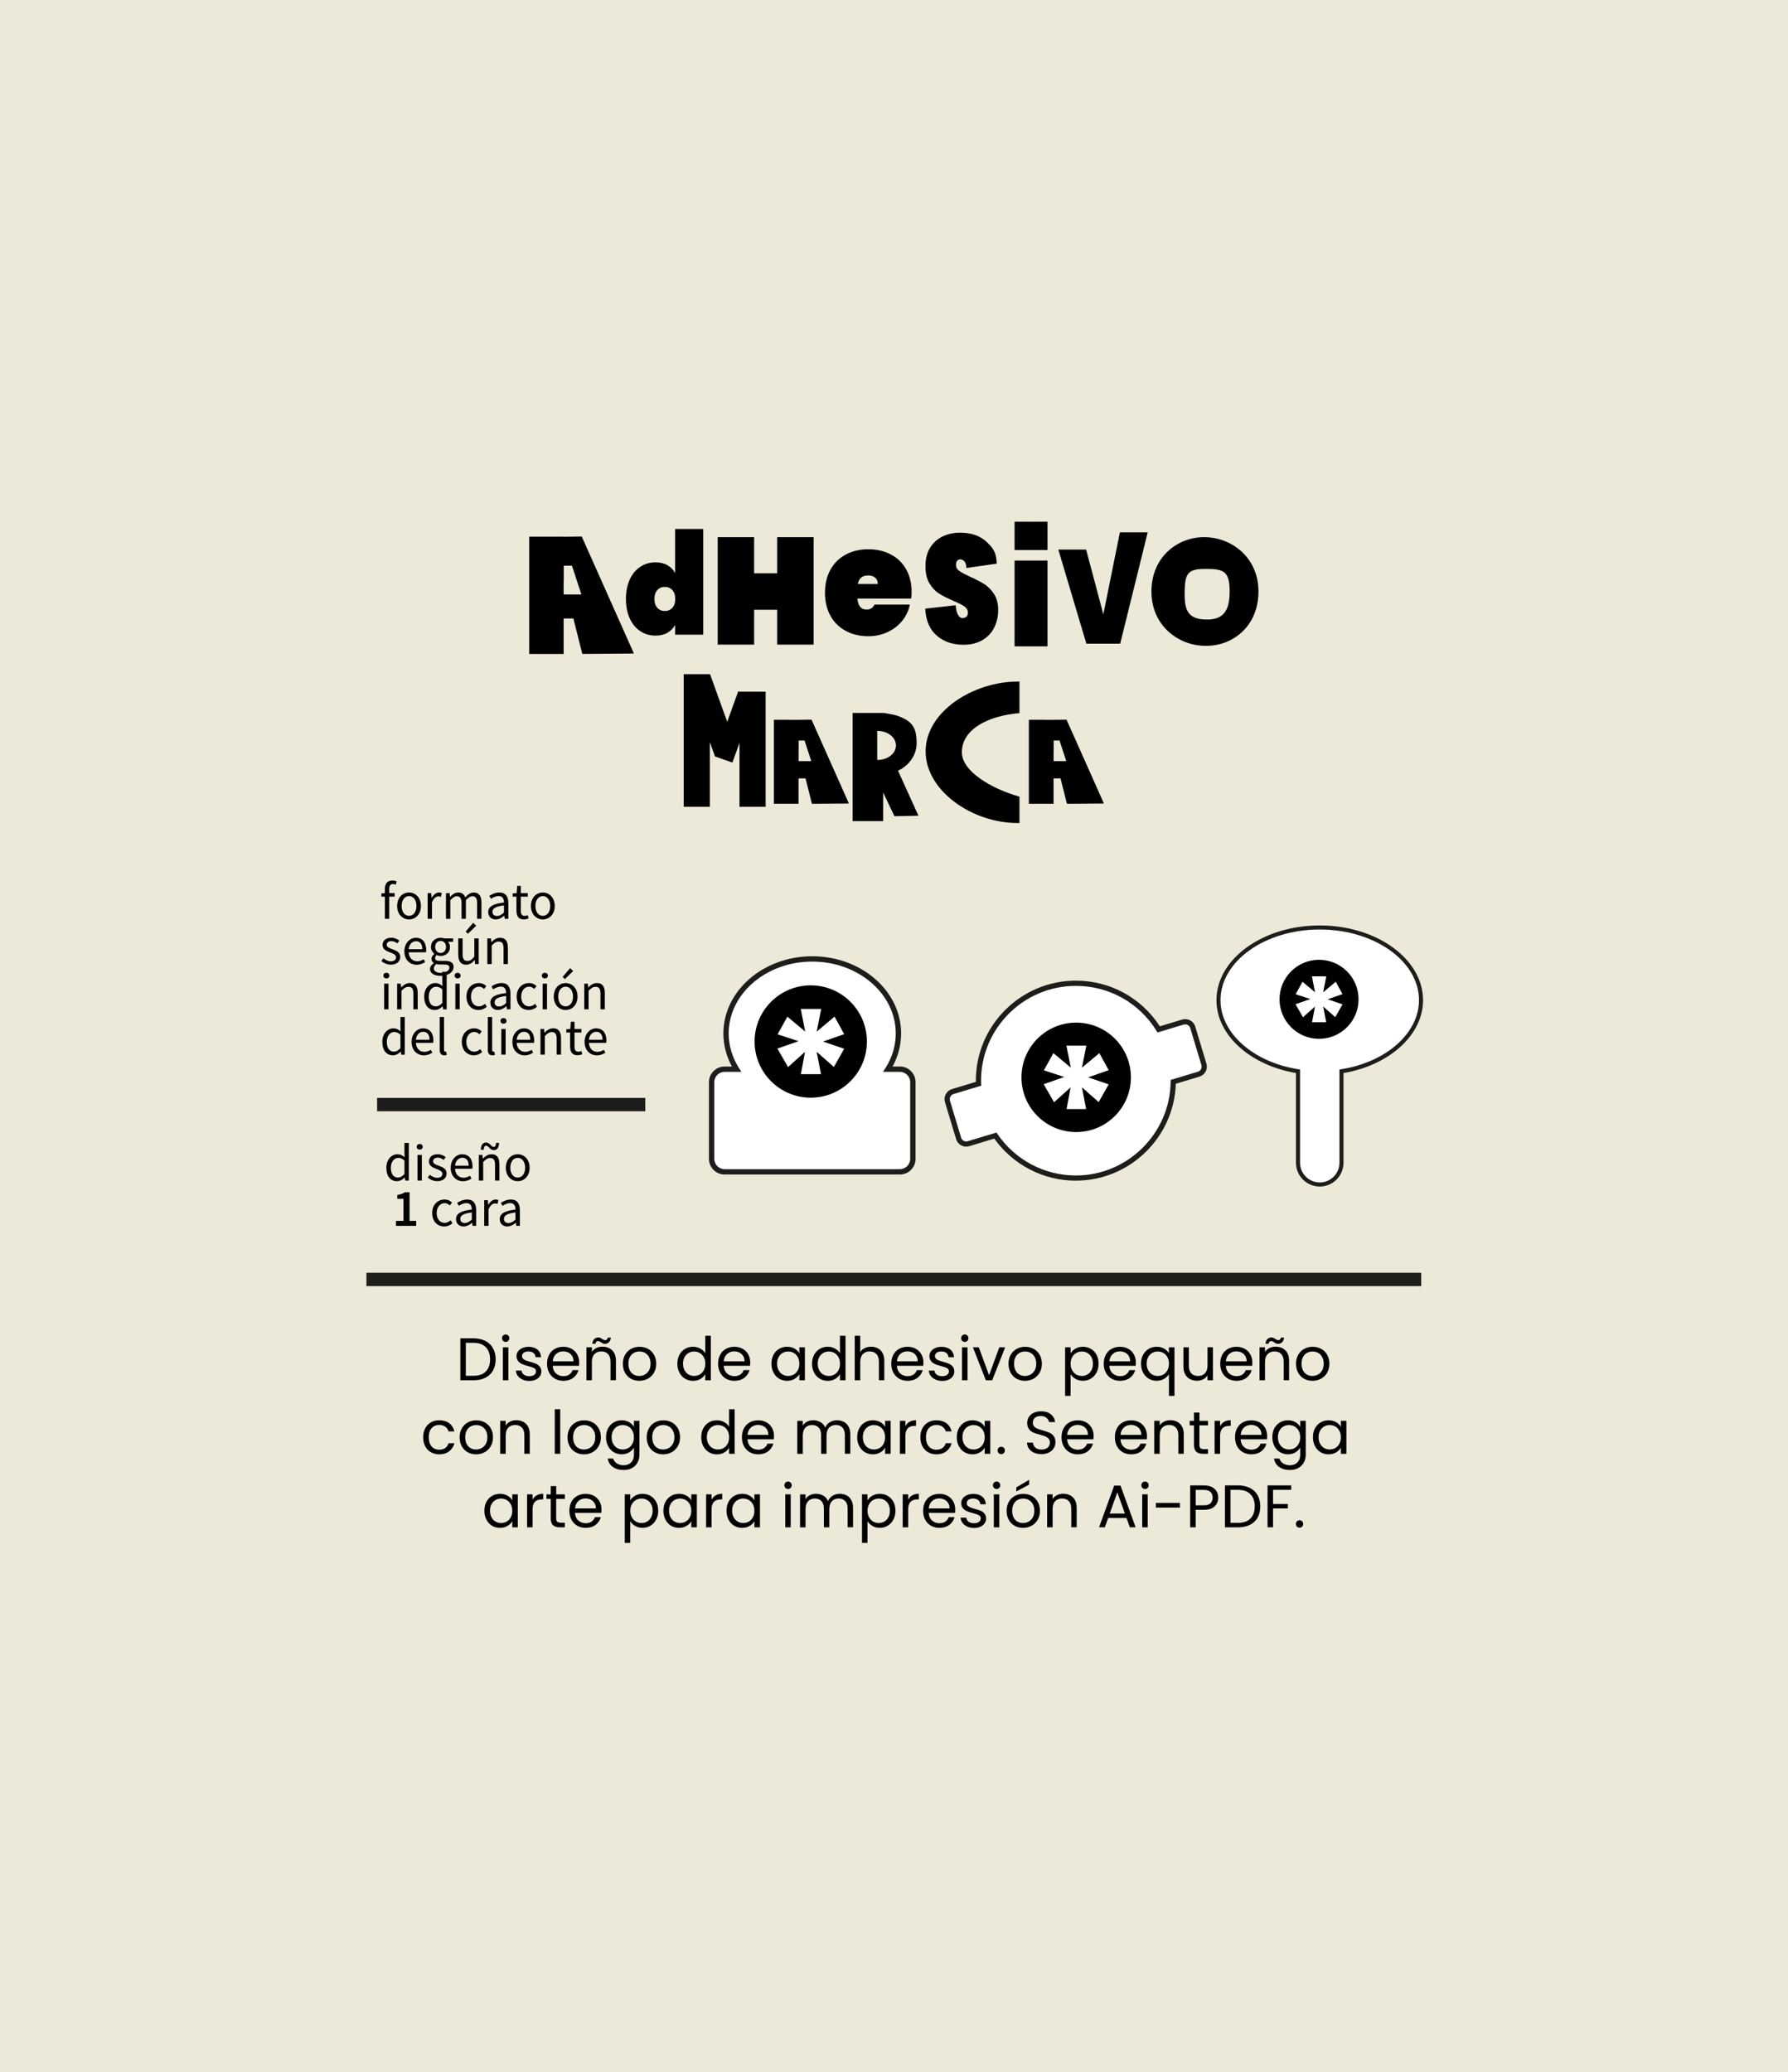 <?xml version="1.0" encoding="UTF-8"?> <svg xmlns="http://www.w3.org/2000/svg" id="Capa_1" data-name="Capa 1" version="1.1" viewBox="0 0 535 620"><defs><style> .cls-1 { fill: #1d1d1b; } .cls-1, .cls-2, .cls-3, .cls-4 { stroke-width: 0px; } .cls-2 { fill: #000; } .cls-5 { fill: none; stroke: #1d1d1b; stroke-miterlimit: 10; stroke-width: 4px; } .cls-3 { fill: #ede9d9; } .cls-4 { fill: #fff; } </style></defs><rect class="cls-3" x="-.11" width="535.11" height="620.07"></rect><g><path class="cls-2" d="M268.69,230.58c2.88-1.2,5.58-4.4,5.58-8.13,0-4.75-1.2-6.68-5.91-8.34-.55-.2-3.17-.7-3.96-.79-.05,0-.07,0-.12,0h-.03s-9.13,0-9.13,0v32.37h9.13v-8.58l3.38,7.11,7.19-.15-6.12-13.48ZM262.59,227.37s-.07,0-.11,0v-8.67s.07,0,.11,0c3.04,0,5.5,1.94,5.5,4.34s-2.46,4.34-5.5,4.34Z"></path><path class="cls-2" d="M242.83,215.33l-3.89.05h0s-7.39-.01-7.39-.01v25.13h7.39v-7.6h2.09l1.91,7.6,11.07-.08-11.18-25.08ZM238.97,227.74v-.05h-.02v-3.13l.02.08v-3.07h1.76l2.02,6.17h-3.78Z"></path><path class="cls-2" d="M319.13,215.33l-3.89.05h0s-7.39-.01-7.39-.01v25.13h7.39v-7.6h2.09l1.91,7.6,11.07-.08-11.18-25.08ZM315.27,227.74v-.05h-.02v-3.13l.02.08v-3.07h1.76l2.02,6.17h-3.78Z"></path><polygon class="cls-2" points="221.27 206.95 221.27 206.97 220.89 206.84 217.6 215.97 212.48 201.77 212.39 201.8 212.39 201.72 204.57 201.72 204.57 241.41 212.39 241.41 212.39 222.06 213.88 226.17 213.93 226.15 213.87 226.31 219.14 228.17 221.27 222.28 221.27 241.41 229.09 241.41 229.09 206.95 221.27 206.95"></polygon><path class="cls-2" d="M305.04,238.37c-8.68-2.48-17.23-7.66-17.23-13.29,0-7.02,8.09-10.95,17.23-11.71v-9.44c-.16,0-.32,0-.48,0-13.36,0-27.6,8.98-27.6,20.87s14.05,21.45,27.41,21.45c.22,0,.45,0,.67,0v-7.86Z"></path></g><g><path class="cls-2" d="M145.21,401.2c1,.51,1.77,1.24,2.3,2.19.53.95.8,2.06.8,3.35s-.27,2.4-.8,3.34c-.53.94-1.3,1.66-2.3,2.16-1,.5-2.19.75-3.56.75h-3.91v-12.55h3.91c1.37,0,2.55.26,3.56.77ZM145.36,410.35c.85-.86,1.28-2.06,1.28-3.61s-.43-2.78-1.29-3.65c-.86-.88-2.09-1.31-3.7-1.31h-2.27v9.87h2.27c1.62,0,2.86-.43,3.71-1.29Z"></path><path class="cls-2" d="M150.53,401.19c-.22-.21-.32-.48-.32-.79s.11-.58.32-.79c.22-.21.48-.32.79-.32s.55.11.76.32c.21.22.32.48.32.79s-.11.58-.32.79c-.21.22-.46.32-.76.32s-.58-.11-.79-.32ZM152.11,403.12v9.87h-1.64v-9.87h1.64Z"></path><path class="cls-2" d="M156.36,412.76c-.6-.26-1.07-.62-1.42-1.08-.35-.46-.54-.99-.58-1.59h1.69c.05.49.28.89.69,1.21.41.31.96.47,1.63.47.62,0,1.12-.14,1.48-.41.36-.28.54-.62.54-1.04s-.19-.75-.58-.96c-.38-.21-.98-.42-1.78-.62-.73-.19-1.33-.39-1.79-.59s-.86-.49-1.19-.88c-.33-.39-.5-.9-.5-1.54,0-.5.15-.96.45-1.38s.73-.75,1.28-1c.55-.24,1.18-.37,1.89-.37,1.09,0,1.97.28,2.65.83.67.55,1.03,1.31,1.08,2.27h-1.64c-.04-.52-.24-.93-.62-1.24s-.88-.47-1.52-.47c-.59,0-1.06.13-1.4.38s-.52.58-.52.99c0,.32.1.59.31.8.21.21.47.38.79.5.32.12.76.27,1.32.42.71.19,1.28.38,1.73.57.44.19.83.46,1.14.84.32.37.48.86.5,1.46,0,.54-.15,1.03-.45,1.46s-.72.77-1.27,1.02-1.17.37-1.88.37c-.76,0-1.43-.13-2.03-.39Z"></path><path class="cls-2" d="M173.24,408.66h-7.88c.06.97.39,1.73,1,2.28.61.54,1.34.82,2.21.82.71,0,1.3-.16,1.77-.49.47-.33.81-.77,1-1.32h1.76c-.26.95-.79,1.72-1.58,2.31-.79.59-1.78.89-2.95.89-.94,0-1.77-.21-2.51-.63s-1.32-1.02-1.74-1.79-.63-1.67-.63-2.69.2-1.91.61-2.68.98-1.36,1.72-1.77c.74-.41,1.59-.62,2.55-.62s1.76.21,2.48.61,1.28.97,1.67,1.68c.39.71.58,1.52.58,2.42,0,.31-.02.64-.05.99ZM171.19,405.72c-.28-.45-.65-.79-1.12-1.03-.47-.23-1-.35-1.57-.35-.83,0-1.53.26-2.12.79-.58.53-.92,1.26-1,2.2h6.23c0-.62-.14-1.16-.41-1.61Z"></path><path class="cls-2" d="M183.18,404.03c.74.73,1.12,1.77,1.12,3.14v5.81h-1.62v-5.58c0-.98-.25-1.74-.74-2.26s-1.16-.78-2.02-.78-1.55.27-2.06.81-.76,1.33-.76,2.36v5.46h-1.64v-9.87h1.64v1.4c.32-.5.76-.89,1.32-1.17.56-.28,1.17-.41,1.84-.41,1.2,0,2.17.36,2.92,1.09ZM177.82,400.66c.32-.32.72-.49,1.2-.49.23,0,.42.04.58.12s.36.19.58.33c.17.12.32.21.45.28.13.07.28.1.43.1.2,0,.38-.07.52-.2.14-.13.23-.32.27-.58h.94c-.07.6-.27,1.06-.59,1.38-.32.32-.73.49-1.21.49-.23,0-.43-.04-.6-.12s-.37-.2-.58-.35c-.19-.12-.34-.21-.46-.27-.11-.06-.25-.09-.41-.09-.2,0-.38.07-.51.2-.14.13-.22.33-.26.59h-.95c.08-.61.29-1.08.6-1.4Z"></path><path class="cls-2" d="M188.77,412.52c-.75-.42-1.34-1.02-1.76-1.79-.43-.77-.64-1.67-.64-2.69s.22-1.9.66-2.67c.44-.78,1.04-1.37,1.79-1.78s1.6-.62,2.54-.62,1.78.21,2.54.62,1.35,1.01,1.79,1.77c.44.77.66,1.66.66,2.68s-.23,1.92-.68,2.69c-.45.77-1.06,1.37-1.83,1.79-.77.42-1.62.63-2.56.63s-1.76-.21-2.51-.63ZM192.93,411.29c.52-.28.93-.69,1.25-1.24.32-.55.48-1.22.48-2.02s-.16-1.46-.47-2.02c-.31-.55-.72-.96-1.22-1.23s-1.05-.4-1.64-.4-1.15.13-1.65.4-.9.68-1.2,1.23c-.3.55-.45,1.22-.45,2.02s.15,1.48.44,2.04c.29.55.69.96,1.18,1.23s1.03.4,1.62.4,1.14-.14,1.66-.41Z"></path><path class="cls-2" d="M203.3,405.36c.41-.76.97-1.35,1.68-1.77s1.52-.63,2.4-.63c.77,0,1.48.18,2.14.53.66.36,1.16.82,1.51,1.4v-5.22h1.66v13.32h-1.66v-1.85c-.32.59-.8,1.07-1.44,1.45-.64.38-1.38.57-2.23.57s-1.67-.22-2.39-.65-1.27-1.04-1.68-1.82c-.41-.78-.61-1.67-.61-2.66s.2-1.89.61-2.65ZM210.59,406.09c-.3-.55-.71-.97-1.21-1.27-.51-.29-1.07-.44-1.68-.44s-1.17.14-1.67.43c-.5.29-.91.71-1.21,1.26-.3.55-.45,1.2-.45,1.94s.15,1.41.45,1.97c.3.56.7.98,1.21,1.28.5.29,1.06.44,1.67.44s1.17-.15,1.68-.44c.51-.29.92-.72,1.21-1.28.3-.56.45-1.21.45-1.95s-.15-1.39-.45-1.94Z"></path><path class="cls-2" d="M224.42,408.66h-7.88c.06.97.39,1.73,1,2.28.61.54,1.34.82,2.21.82.71,0,1.3-.16,1.77-.49.47-.33.81-.77,1-1.32h1.76c-.26.95-.79,1.72-1.58,2.31-.79.59-1.78.89-2.95.89-.94,0-1.77-.21-2.51-.63s-1.32-1.02-1.74-1.79-.63-1.67-.63-2.69.2-1.91.61-2.68.98-1.36,1.72-1.77c.74-.41,1.59-.62,2.55-.62s1.76.21,2.48.61,1.28.97,1.67,1.68c.39.71.58,1.52.58,2.42,0,.31-.02.64-.05.99ZM222.36,405.72c-.28-.45-.65-.79-1.12-1.03-.47-.23-1-.35-1.57-.35-.83,0-1.53.26-2.12.79-.58.53-.92,1.26-1,2.2h6.23c0-.62-.14-1.16-.41-1.61Z"></path><path class="cls-2" d="M231.44,405.36c.41-.76.97-1.35,1.68-1.77s1.51-.63,2.39-.63,1.61.19,2.25.56c.64.37,1.11.84,1.42,1.4v-1.8h1.66v9.87h-1.66v-1.84c-.32.58-.81,1.05-1.45,1.43-.64.38-1.39.57-2.24.57s-1.67-.22-2.38-.65-1.27-1.04-1.67-1.82c-.41-.78-.61-1.67-.61-2.66s.2-1.89.61-2.65ZM238.73,406.09c-.3-.55-.71-.97-1.21-1.27-.51-.29-1.07-.44-1.68-.44s-1.17.14-1.67.43c-.5.29-.91.71-1.21,1.26-.3.55-.45,1.2-.45,1.94s.15,1.41.45,1.97c.3.56.7.98,1.21,1.28.5.29,1.06.44,1.67.44s1.17-.15,1.68-.44c.51-.29.92-.72,1.21-1.28.3-.56.45-1.21.45-1.95s-.15-1.39-.45-1.94Z"></path><path class="cls-2" d="M243.6,405.36c.41-.76.97-1.35,1.68-1.77s1.52-.63,2.4-.63c.77,0,1.48.18,2.14.53.66.36,1.16.82,1.51,1.4v-5.22h1.66v13.32h-1.66v-1.85c-.32.59-.8,1.07-1.44,1.45-.64.38-1.38.57-2.23.57s-1.67-.22-2.39-.65-1.27-1.04-1.68-1.82c-.41-.78-.61-1.67-.61-2.66s.2-1.89.61-2.65ZM250.89,406.09c-.3-.55-.71-.97-1.21-1.27-.51-.29-1.07-.44-1.68-.44s-1.17.14-1.67.43c-.5.29-.91.71-1.21,1.26-.3.55-.45,1.2-.45,1.94s.15,1.41.45,1.97c.3.56.7.98,1.21,1.28.5.29,1.06.44,1.67.44s1.17-.15,1.68-.44c.51-.29.92-.72,1.21-1.28.3-.56.45-1.21.45-1.95s-.15-1.39-.45-1.94Z"></path><path class="cls-2" d="M262.68,403.42c.6.32,1.07.8,1.41,1.43.34.64.51,1.41.51,2.32v5.81h-1.62v-5.58c0-.98-.25-1.74-.74-2.26-.49-.52-1.16-.78-2.02-.78s-1.55.27-2.06.81c-.51.54-.77,1.33-.77,2.36v5.46h-1.64v-13.32h1.64v4.86c.32-.5.77-.89,1.34-1.17.57-.28,1.21-.41,1.92-.41s1.42.16,2.02.48Z"></path><path class="cls-2" d="M276.24,408.66h-7.88c.06.97.39,1.73,1,2.28.61.54,1.34.82,2.21.82.71,0,1.3-.16,1.77-.49.47-.33.81-.77,1-1.32h1.76c-.26.95-.79,1.72-1.58,2.31-.79.59-1.78.89-2.95.89-.94,0-1.77-.21-2.51-.63-.74-.42-1.32-1.02-1.74-1.79s-.63-1.67-.63-2.69.2-1.91.61-2.68c.41-.77.98-1.36,1.72-1.77.74-.41,1.59-.62,2.55-.62s1.76.21,2.48.61c.72.41,1.27.97,1.66,1.68.39.71.59,1.52.59,2.42,0,.31-.02.64-.05.99ZM274.19,405.72c-.28-.45-.65-.79-1.12-1.03-.47-.23-1-.35-1.58-.35-.83,0-1.53.26-2.12.79-.58.53-.92,1.26-1,2.2h6.23c0-.62-.14-1.16-.41-1.61Z"></path><path class="cls-2" d="M279.91,412.76c-.6-.26-1.07-.62-1.42-1.08-.35-.46-.54-.99-.58-1.59h1.69c.05.49.28.89.69,1.21.41.31.96.47,1.63.47.62,0,1.12-.14,1.48-.41.36-.28.54-.62.54-1.04s-.19-.75-.58-.96c-.38-.21-.98-.42-1.78-.62-.73-.19-1.33-.39-1.79-.59s-.86-.49-1.19-.88c-.33-.39-.5-.9-.5-1.54,0-.5.15-.96.45-1.38.3-.42.73-.75,1.28-1,.55-.24,1.18-.37,1.89-.37,1.09,0,1.97.28,2.65.83.67.55,1.03,1.31,1.08,2.27h-1.64c-.04-.52-.24-.93-.62-1.24s-.88-.47-1.52-.47c-.59,0-1.06.13-1.4.38-.35.25-.52.58-.52.99,0,.32.11.59.32.8.21.21.47.38.79.5.32.12.76.27,1.32.42.71.19,1.28.38,1.73.57.44.19.83.46,1.14.84.32.37.48.86.5,1.46,0,.54-.15,1.03-.45,1.46s-.72.77-1.27,1.02-1.17.37-1.88.37c-.76,0-1.43-.13-2.03-.39Z"></path><path class="cls-2" d="M287.9,401.19c-.22-.21-.32-.48-.32-.79s.11-.58.32-.79c.22-.21.48-.32.79-.32s.55.11.76.32c.21.22.32.48.32.79s-.11.58-.32.79c-.21.22-.46.32-.76.32s-.58-.11-.79-.32ZM289.49,403.12v9.87h-1.64v-9.87h1.64Z"></path><path class="cls-2" d="M295.95,411.47l3.06-8.35h1.75l-3.87,9.87h-1.91l-3.87-9.87h1.76l3.08,8.35Z"></path><path class="cls-2" d="M304.16,412.52c-.75-.42-1.34-1.02-1.76-1.79s-.64-1.67-.64-2.69.22-1.9.66-2.67c.44-.78,1.03-1.37,1.79-1.78.76-.41,1.6-.62,2.54-.62s1.78.21,2.54.62c.76.41,1.35,1.01,1.79,1.77.44.77.66,1.66.66,2.68s-.22,1.92-.67,2.69-1.06,1.37-1.83,1.79-1.62.63-2.56.63-1.76-.21-2.51-.63ZM308.33,411.29c.52-.28.93-.69,1.25-1.24.32-.55.48-1.22.48-2.02s-.16-1.46-.47-2.02c-.31-.55-.72-.96-1.22-1.23s-1.05-.4-1.64-.4-1.15.13-1.65.4c-.5.27-.9.68-1.2,1.23-.3.55-.45,1.22-.45,2.02s.15,1.48.44,2.04c.29.55.69.96,1.18,1.23s1.03.4,1.62.4,1.14-.14,1.66-.41Z"></path><path class="cls-2" d="M321.79,403.53c.64-.38,1.39-.57,2.24-.57s1.67.21,2.39.63c.71.42,1.27,1.01,1.68,1.77s.61,1.65.61,2.65-.2,1.88-.61,2.66c-.41.78-.97,1.39-1.68,1.82-.71.43-1.51.65-2.39.65s-1.58-.19-2.22-.57c-.64-.38-1.13-.85-1.47-1.41v6.5h-1.64v-14.54h1.64v1.82c.32-.56.81-1.04,1.45-1.41ZM326.58,406.07c-.3-.55-.71-.97-1.21-1.26-.51-.29-1.07-.43-1.68-.43s-1.16.15-1.67.44c-.51.29-.92.72-1.22,1.28-.31.56-.46,1.2-.46,1.93s.15,1.4.46,1.95c.31.56.71.98,1.22,1.28.51.29,1.07.44,1.67.44s1.17-.15,1.68-.44c.51-.29.91-.72,1.21-1.28.3-.56.45-1.21.45-1.97s-.15-1.39-.45-1.94Z"></path><path class="cls-2" d="M339.81,408.66h-7.88c.06.97.39,1.73,1,2.28.61.54,1.34.82,2.21.82.71,0,1.3-.16,1.77-.49.47-.33.81-.77,1-1.32h1.76c-.26.95-.79,1.72-1.58,2.31-.79.59-1.78.89-2.95.89-.94,0-1.77-.21-2.51-.63-.74-.42-1.32-1.02-1.74-1.79s-.63-1.67-.63-2.69.2-1.91.61-2.68c.41-.77.98-1.36,1.72-1.77.74-.41,1.59-.62,2.55-.62s1.76.21,2.48.61c.72.41,1.27.97,1.66,1.68.39.71.59,1.52.59,2.42,0,.31-.02.64-.05.99ZM337.76,405.72c-.28-.45-.65-.79-1.12-1.03-.47-.23-1-.35-1.58-.35-.83,0-1.53.26-2.12.79-.58.53-.92,1.26-1,2.2h6.23c0-.62-.14-1.16-.41-1.61Z"></path><path class="cls-2" d="M342.03,405.36c.41-.76.97-1.35,1.68-1.77s1.52-.63,2.4-.63,1.6.19,2.24.57c.64.38,1.11.84,1.41,1.39v-1.8h1.66v14.54h-1.66v-6.5c-.31.55-.79,1.02-1.44,1.4-.65.38-1.4.58-2.27.58s-1.65-.22-2.36-.65-1.27-1.04-1.67-1.82c-.41-.78-.61-1.67-.61-2.66s.2-1.89.61-2.65ZM349.32,406.09c-.3-.55-.71-.97-1.21-1.27-.51-.29-1.07-.44-1.68-.44s-1.17.14-1.67.43c-.5.29-.91.71-1.21,1.26-.3.55-.45,1.2-.45,1.94s.15,1.41.45,1.97c.3.56.7.98,1.21,1.28.5.29,1.06.44,1.67.44s1.17-.15,1.68-.44c.51-.29.92-.72,1.21-1.28.3-.56.45-1.21.45-1.95s-.15-1.39-.45-1.94Z"></path><path class="cls-2" d="M362.94,403.12v9.87h-1.64v-1.46c-.31.5-.75.9-1.31,1.18-.56.28-1.17.42-1.84.42-.77,0-1.46-.16-2.07-.48-.61-.32-1.09-.79-1.45-1.43-.35-.64-.53-1.41-.53-2.32v-5.78h1.62v5.56c0,.97.25,1.72.74,2.24.49.52,1.16.78,2.02.78s1.57-.27,2.07-.81c.5-.54.76-1.33.76-2.36v-5.42h1.64Z"></path><path class="cls-2" d="M374.66,408.66h-7.88c.06.97.39,1.73,1,2.28.61.54,1.34.82,2.21.82.71,0,1.3-.16,1.77-.49.47-.33.81-.77,1-1.32h1.76c-.26.95-.79,1.72-1.58,2.31-.79.59-1.78.89-2.95.89-.94,0-1.77-.21-2.51-.63-.74-.42-1.32-1.02-1.74-1.79s-.63-1.67-.63-2.69.2-1.91.61-2.68c.41-.77.98-1.36,1.72-1.77.74-.41,1.59-.62,2.55-.62s1.76.21,2.48.61c.72.41,1.27.97,1.66,1.68.39.71.59,1.52.59,2.42,0,.31-.02.64-.05.99ZM372.61,405.72c-.28-.45-.65-.79-1.12-1.03-.47-.23-1-.35-1.58-.35-.83,0-1.53.26-2.12.79-.58.53-.92,1.26-1,2.2h6.23c0-.62-.14-1.16-.41-1.61Z"></path><path class="cls-2" d="M384.6,404.03c.74.73,1.12,1.77,1.12,3.14v5.81h-1.62v-5.58c0-.98-.25-1.74-.74-2.26-.49-.52-1.16-.78-2.02-.78s-1.55.27-2.06.81c-.51.54-.77,1.33-.77,2.36v5.46h-1.64v-9.87h1.64v1.4c.32-.5.77-.89,1.32-1.17.56-.28,1.17-.41,1.84-.41,1.2,0,2.17.36,2.92,1.09ZM379.24,400.66c.32-.32.72-.49,1.2-.49.23,0,.42.04.58.12.16.08.36.19.58.33.17.12.32.21.45.28.13.07.28.1.43.1.2,0,.38-.07.52-.2.14-.13.23-.32.27-.58h.94c-.07.6-.27,1.06-.59,1.38s-.73.49-1.21.49c-.23,0-.43-.04-.6-.12-.17-.08-.37-.2-.58-.35-.19-.12-.35-.21-.46-.27-.11-.06-.25-.09-.41-.09-.2,0-.38.07-.51.2-.14.13-.23.33-.26.59h-.95c.08-.61.29-1.08.6-1.4Z"></path><path class="cls-2" d="M390.19,412.52c-.75-.42-1.34-1.02-1.76-1.79s-.64-1.67-.64-2.69.22-1.9.66-2.67c.44-.78,1.03-1.37,1.79-1.78.76-.41,1.6-.62,2.54-.62s1.78.21,2.54.62c.76.41,1.35,1.01,1.79,1.77.44.77.66,1.66.66,2.68s-.22,1.92-.67,2.69-1.06,1.37-1.83,1.79-1.62.63-2.56.63-1.76-.21-2.51-.63ZM394.35,411.29c.52-.28.93-.69,1.25-1.24.32-.55.48-1.22.48-2.02s-.16-1.46-.47-2.02c-.31-.55-.72-.96-1.22-1.23s-1.05-.4-1.64-.4-1.15.13-1.65.4c-.5.27-.9.68-1.2,1.23-.3.55-.45,1.22-.45,2.02s.15,1.48.44,2.04c.29.55.69.96,1.18,1.23s1.03.4,1.62.4,1.14-.14,1.66-.41Z"></path><path class="cls-2" d="M127.22,427.36c.41-.76.97-1.35,1.7-1.77.73-.42,1.56-.63,2.49-.63,1.21,0,2.21.29,3,.88.79.59,1.3,1.4,1.56,2.45h-1.76c-.17-.6-.5-1.07-.98-1.42-.49-.35-1.09-.52-1.81-.52-.94,0-1.69.32-2.27.96-.58.64-.86,1.55-.86,2.73s.29,2.11.86,2.75c.58.65,1.33.97,2.27.97.72,0,1.32-.17,1.8-.5.48-.34.81-.82.99-1.44h1.76c-.26,1.01-.79,1.81-1.58,2.42-.79.61-1.78.91-2.97.91-.94,0-1.77-.21-2.49-.63-.73-.42-1.29-1.01-1.7-1.78s-.61-1.67-.61-2.7.2-1.91.61-2.67Z"></path><path class="cls-2" d="M139.93,434.52c-.75-.42-1.34-1.02-1.76-1.79-.43-.77-.64-1.67-.64-2.69s.22-1.9.66-2.67c.44-.78,1.04-1.37,1.79-1.78s1.6-.62,2.54-.62,1.78.21,2.54.62,1.35,1.01,1.79,1.77c.44.77.66,1.66.66,2.68s-.23,1.92-.68,2.69c-.45.77-1.06,1.37-1.83,1.79-.77.42-1.62.63-2.56.63s-1.76-.21-2.51-.63ZM144.1,433.29c.52-.28.93-.69,1.25-1.24.32-.55.48-1.22.48-2.02s-.16-1.46-.47-2.02c-.31-.55-.72-.96-1.22-1.23s-1.05-.4-1.64-.4-1.15.13-1.65.4-.9.68-1.2,1.23c-.3.55-.45,1.22-.45,2.02s.15,1.48.44,2.04c.29.55.69.96,1.18,1.23s1.03.4,1.62.4,1.14-.14,1.66-.41Z"></path><path class="cls-2" d="M157.39,426.03c.74.73,1.12,1.77,1.12,3.14v5.81h-1.62v-5.58c0-.98-.25-1.74-.74-2.26s-1.16-.78-2.02-.78-1.55.27-2.06.81-.76,1.33-.76,2.36v5.46h-1.64v-9.87h1.64v1.4c.32-.5.76-.89,1.32-1.17.56-.28,1.17-.41,1.84-.41,1.2,0,2.17.36,2.92,1.09Z"></path><path class="cls-2" d="M167.63,421.66v13.32h-1.64v-13.32h1.64Z"></path><path class="cls-2" d="M172.21,434.52c-.75-.42-1.34-1.02-1.76-1.79s-.64-1.67-.64-2.69.22-1.9.66-2.67c.44-.78,1.03-1.37,1.79-1.78.76-.41,1.6-.62,2.54-.62s1.78.21,2.54.62c.76.41,1.35,1.01,1.79,1.77.44.77.66,1.66.66,2.68s-.22,1.92-.67,2.69-1.06,1.37-1.83,1.79-1.62.63-2.56.63-1.76-.21-2.51-.63ZM176.38,433.29c.52-.28.93-.69,1.25-1.24.32-.55.48-1.22.48-2.02s-.16-1.46-.47-2.02c-.31-.55-.72-.96-1.22-1.23s-1.05-.4-1.64-.4-1.15.13-1.65.4c-.5.27-.9.68-1.2,1.23-.3.55-.45,1.22-.45,2.02s.15,1.48.44,2.04c.29.55.69.96,1.18,1.23s1.03.4,1.62.4,1.14-.14,1.66-.41Z"></path><path class="cls-2" d="M188.25,425.52c.64.37,1.12.84,1.43,1.4v-1.8h1.66v10.08c0,.9-.19,1.7-.58,2.4-.38.7-.93,1.25-1.65,1.65s-1.54.59-2.49.59c-1.3,0-2.38-.31-3.24-.92-.86-.61-1.38-1.45-1.53-2.5h1.62c.18.6.55,1.08,1.12,1.45.56.37,1.24.55,2.03.55.9,0,1.63-.28,2.21-.85s.86-1.36.86-2.38v-2.07c-.32.57-.8,1.05-1.44,1.44-.64.38-1.38.58-2.23.58s-1.67-.22-2.39-.65-1.27-1.04-1.68-1.82c-.41-.78-.61-1.67-.61-2.66s.2-1.89.61-2.65.97-1.35,1.68-1.77,1.51-.63,2.39-.63,1.6.19,2.24.56ZM189.23,428.09c-.3-.55-.71-.97-1.21-1.27-.51-.29-1.07-.44-1.68-.44s-1.17.14-1.67.43c-.5.29-.91.71-1.21,1.26-.3.55-.45,1.2-.45,1.94s.15,1.41.45,1.97c.3.56.7.98,1.21,1.28.5.29,1.06.44,1.67.44s1.17-.15,1.68-.44c.51-.29.92-.72,1.21-1.28.3-.56.45-1.21.45-1.95s-.15-1.39-.45-1.94Z"></path><path class="cls-2" d="M195.9,434.52c-.75-.42-1.34-1.02-1.76-1.79-.43-.77-.64-1.67-.64-2.69s.22-1.9.66-2.67c.44-.78,1.04-1.37,1.79-1.78s1.6-.62,2.54-.62,1.78.21,2.54.62,1.35,1.01,1.79,1.77c.44.77.66,1.66.66,2.68s-.23,1.92-.68,2.69c-.45.77-1.06,1.37-1.83,1.79-.77.42-1.62.63-2.56.63s-1.76-.21-2.51-.63ZM200.06,433.29c.52-.28.93-.69,1.25-1.24.32-.55.48-1.22.48-2.02s-.16-1.46-.47-2.02c-.31-.55-.72-.96-1.22-1.23s-1.05-.4-1.64-.4-1.15.13-1.65.4-.9.68-1.2,1.23c-.3.55-.45,1.22-.45,2.02s.15,1.48.44,2.04c.29.55.69.96,1.18,1.23s1.03.4,1.62.4,1.14-.14,1.66-.41Z"></path><path class="cls-2" d="M210.43,427.36c.41-.76.97-1.35,1.68-1.77s1.51-.63,2.4-.63c.77,0,1.48.18,2.14.53.66.36,1.16.82,1.51,1.4v-5.22h1.66v13.32h-1.66v-1.85c-.32.59-.8,1.07-1.44,1.45-.64.38-1.38.57-2.23.57s-1.67-.22-2.38-.65-1.28-1.04-1.68-1.82c-.41-.78-.61-1.67-.61-2.66s.2-1.89.61-2.65ZM217.72,428.09c-.3-.55-.71-.97-1.21-1.27-.51-.29-1.07-.44-1.68-.44s-1.17.14-1.67.43c-.5.29-.91.71-1.21,1.26-.3.55-.45,1.2-.45,1.94s.15,1.41.45,1.97c.3.56.7.98,1.21,1.28.5.29,1.06.44,1.67.44s1.17-.15,1.68-.44c.51-.29.92-.72,1.21-1.28.3-.56.45-1.21.45-1.95s-.15-1.39-.45-1.94Z"></path><path class="cls-2" d="M231.54,430.66h-7.88c.06.97.39,1.73,1,2.28.61.54,1.34.82,2.21.82.71,0,1.3-.16,1.77-.49.47-.33.81-.77,1-1.32h1.76c-.26.95-.79,1.72-1.58,2.31-.79.59-1.78.89-2.95.89-.94,0-1.77-.21-2.51-.63-.74-.42-1.32-1.02-1.74-1.79s-.63-1.67-.63-2.69.2-1.91.61-2.68c.41-.77.98-1.36,1.72-1.77.74-.41,1.59-.62,2.55-.62s1.76.21,2.48.61c.72.41,1.27.97,1.66,1.68.39.71.59,1.52.59,2.42,0,.31-.02.64-.05.99ZM229.49,427.72c-.28-.45-.65-.79-1.12-1.03-.47-.23-1-.35-1.58-.35-.83,0-1.53.26-2.12.79-.58.53-.92,1.26-1,2.2h6.23c0-.62-.14-1.16-.41-1.61Z"></path><path class="cls-2" d="M252.48,425.42c.6.32,1.07.8,1.42,1.43.35.64.52,1.41.52,2.32v5.81h-1.62v-5.58c0-.98-.24-1.74-.73-2.26-.49-.52-1.14-.78-1.97-.78s-1.53.27-2.03.82c-.5.54-.76,1.33-.76,2.37v5.44h-1.62v-5.58c0-.98-.24-1.74-.73-2.26s-1.14-.78-1.97-.78-1.53.27-2.03.82c-.5.54-.76,1.33-.76,2.37v5.44h-1.64v-9.87h1.64v1.42c.32-.52.76-.91,1.3-1.19.55-.28,1.15-.41,1.81-.41.83,0,1.56.19,2.2.56s1.11.92,1.42,1.64c.28-.7.73-1.24,1.37-1.62.64-.38,1.34-.58,2.12-.58s1.45.16,2.05.48Z"></path><path class="cls-2" d="M257.11,427.36c.41-.76.97-1.35,1.68-1.77s1.51-.63,2.38-.63,1.61.19,2.25.56c.64.37,1.11.84,1.42,1.4v-1.8h1.66v9.87h-1.66v-1.84c-.32.58-.81,1.05-1.45,1.43-.64.38-1.39.57-2.24.57s-1.67-.22-2.38-.65-1.27-1.04-1.67-1.82c-.41-.78-.61-1.67-.61-2.66s.2-1.89.61-2.65ZM264.39,428.09c-.3-.55-.71-.97-1.21-1.27-.51-.29-1.07-.44-1.68-.44s-1.17.14-1.67.43c-.5.29-.91.71-1.21,1.26-.3.55-.45,1.2-.45,1.94s.15,1.41.45,1.97c.3.56.7.98,1.21,1.28.5.29,1.06.44,1.67.44s1.17-.15,1.68-.44c.51-.29.92-.72,1.21-1.28.3-.56.45-1.21.45-1.95s-.15-1.39-.45-1.94Z"></path><path class="cls-2" d="M272.14,425.41c.53-.31,1.19-.47,1.95-.47v1.69h-.43c-1.84,0-2.75,1-2.75,2.99v5.37h-1.64v-9.87h1.64v1.6c.29-.56.7-1,1.23-1.31Z"></path><path class="cls-2" d="M275.99,427.36c.41-.76.97-1.35,1.7-1.77.73-.42,1.56-.63,2.49-.63,1.21,0,2.21.29,3,.88s1.3,1.4,1.56,2.45h-1.76c-.17-.6-.5-1.07-.98-1.42-.49-.35-1.09-.52-1.81-.52-.94,0-1.69.32-2.27.96-.58.64-.86,1.55-.86,2.73s.29,2.11.86,2.75c.58.65,1.33.97,2.27.97.72,0,1.32-.17,1.8-.5.48-.34.81-.82.99-1.44h1.76c-.26,1.01-.79,1.81-1.58,2.42-.79.61-1.78.91-2.97.91-.94,0-1.77-.21-2.49-.63-.73-.42-1.29-1.01-1.7-1.78-.41-.77-.61-1.67-.61-2.7s.2-1.91.61-2.67Z"></path><path class="cls-2" d="M286.91,427.36c.41-.76.97-1.35,1.68-1.77s1.51-.63,2.38-.63,1.61.19,2.25.56c.64.37,1.11.84,1.42,1.4v-1.8h1.66v9.87h-1.66v-1.84c-.32.58-.81,1.05-1.45,1.43-.64.38-1.39.57-2.24.57s-1.67-.22-2.38-.65-1.27-1.04-1.67-1.82c-.41-.78-.61-1.67-.61-2.66s.2-1.89.61-2.65ZM294.2,428.09c-.3-.55-.71-.97-1.21-1.27-.51-.29-1.07-.44-1.68-.44s-1.17.14-1.67.43c-.5.29-.91.71-1.21,1.26-.3.55-.45,1.2-.45,1.94s.15,1.41.45,1.97c.3.56.7.98,1.21,1.28.5.29,1.06.44,1.67.44s1.17-.15,1.68-.44c.51-.29.92-.72,1.21-1.28.3-.56.45-1.21.45-1.95s-.15-1.39-.45-1.94Z"></path><path class="cls-2" d="M298.81,434.77c-.22-.21-.32-.48-.32-.79s.11-.58.32-.79c.22-.21.48-.32.79-.32s.55.11.76.32c.21.22.32.48.32.79s-.11.58-.32.79c-.21.22-.46.32-.76.32s-.58-.11-.79-.32Z"></path><path class="cls-2" d="M309.42,434.67c-.65-.29-1.17-.7-1.54-1.22-.37-.52-.56-1.12-.58-1.81h1.75c.06.59.3,1.08.73,1.48s1.05.6,1.86.6,1.39-.2,1.84-.59c.45-.39.67-.89.67-1.5,0-.48-.13-.87-.4-1.17-.26-.3-.59-.53-.99-.69-.4-.15-.93-.32-1.6-.5-.83-.21-1.49-.43-1.99-.65-.5-.22-.92-.56-1.28-1.02-.35-.46-.53-1.08-.53-1.86,0-.68.17-1.29.52-1.82.35-.53.84-.94,1.47-1.22.63-.29,1.35-.43,2.17-.43,1.18,0,2.14.29,2.89.88s1.17,1.37,1.27,2.34h-1.8c-.06-.48-.31-.9-.76-1.27-.44-.37-1.03-.55-1.76-.55-.68,0-1.24.18-1.67.53-.43.35-.65.85-.65,1.48,0,.46.13.83.39,1.12.26.29.58.51.95.66s.91.32,1.59.51c.83.23,1.49.45,2,.67.5.22.94.56,1.3,1.03.36.46.54,1.09.54,1.88,0,.61-.16,1.19-.49,1.73-.32.54-.8.98-1.44,1.31s-1.39.5-2.25.5-1.57-.15-2.22-.44Z"></path><path class="cls-2" d="M327.18,430.66h-7.88c.06.97.39,1.73,1,2.28.61.54,1.34.82,2.21.82.71,0,1.3-.16,1.77-.49.47-.33.81-.77,1-1.32h1.76c-.26.95-.79,1.72-1.58,2.31-.79.59-1.78.89-2.95.89-.94,0-1.77-.21-2.51-.63-.74-.42-1.32-1.02-1.74-1.79s-.63-1.67-.63-2.69.2-1.91.61-2.68c.41-.77.98-1.36,1.72-1.77.74-.41,1.59-.62,2.55-.62s1.76.21,2.48.61c.72.41,1.27.97,1.66,1.68.39.71.59,1.52.59,2.42,0,.31-.02.64-.05.99ZM325.13,427.72c-.28-.45-.65-.79-1.12-1.03-.47-.23-1-.35-1.58-.35-.83,0-1.53.26-2.12.79-.58.53-.92,1.26-1,2.2h6.23c0-.62-.14-1.16-.41-1.61Z"></path><path class="cls-2" d="M343.14,430.66h-7.88c.06.97.39,1.73,1,2.28.61.54,1.34.82,2.21.82.71,0,1.3-.16,1.77-.49.47-.33.81-.77,1-1.32h1.76c-.26.95-.79,1.72-1.58,2.31-.79.59-1.78.89-2.95.89-.94,0-1.77-.21-2.51-.63-.74-.42-1.32-1.02-1.74-1.79s-.63-1.67-.63-2.69.2-1.91.61-2.68c.41-.77.98-1.36,1.72-1.77.74-.41,1.59-.62,2.55-.62s1.76.21,2.48.61c.72.41,1.27.97,1.66,1.68.39.71.59,1.52.59,2.42,0,.31-.02.64-.05.99ZM341.09,427.72c-.28-.45-.65-.79-1.12-1.03-.47-.23-1-.35-1.58-.35-.83,0-1.53.26-2.12.79-.58.53-.92,1.26-1,2.2h6.23c0-.62-.14-1.16-.41-1.61Z"></path><path class="cls-2" d="M353.08,426.03c.74.73,1.12,1.77,1.12,3.14v5.81h-1.62v-5.58c0-.98-.25-1.74-.74-2.26s-1.16-.78-2.02-.78-1.55.27-2.06.81-.76,1.33-.76,2.36v5.46h-1.64v-9.87h1.64v1.4c.32-.5.76-.89,1.32-1.17.56-.28,1.17-.41,1.84-.41,1.2,0,2.17.36,2.92,1.09Z"></path><path class="cls-2" d="M358.88,426.47v5.81c0,.48.1.82.31,1.02s.56.3,1.06.3h1.21v1.39h-1.48c-.91,0-1.6-.21-2.05-.63s-.68-1.11-.68-2.07v-5.81h-1.28v-1.35h1.28v-2.48h1.64v2.48h2.57v1.35h-2.57Z"></path><path class="cls-2" d="M366.3,425.41c.53-.31,1.18-.47,1.95-.47v1.69h-.43c-1.84,0-2.75,1-2.75,2.99v5.37h-1.64v-9.87h1.64v1.6c.29-.56.7-1,1.23-1.31Z"></path><path class="cls-2" d="M379.09,430.66h-7.88c.06.97.39,1.73,1,2.28.61.54,1.34.82,2.21.82.71,0,1.3-.16,1.77-.49.47-.33.81-.77,1-1.32h1.76c-.26.95-.79,1.72-1.58,2.31-.79.59-1.78.89-2.95.89-.94,0-1.77-.21-2.51-.63s-1.32-1.02-1.74-1.79-.63-1.67-.63-2.69.2-1.91.61-2.68.98-1.36,1.72-1.77c.74-.41,1.59-.62,2.55-.62s1.76.21,2.48.61,1.28.97,1.67,1.68c.39.71.58,1.52.58,2.42,0,.31-.02.64-.05.99ZM377.04,427.72c-.28-.45-.65-.79-1.12-1.03-.47-.23-1-.35-1.57-.35-.83,0-1.53.26-2.12.79-.58.53-.92,1.26-1,2.2h6.23c0-.62-.14-1.16-.41-1.61Z"></path><path class="cls-2" d="M387.61,425.52c.64.37,1.12.84,1.43,1.4v-1.8h1.66v10.08c0,.9-.19,1.7-.58,2.4-.38.7-.93,1.25-1.65,1.65s-1.54.59-2.49.59c-1.3,0-2.38-.31-3.24-.92-.86-.61-1.38-1.45-1.53-2.5h1.62c.18.6.55,1.08,1.12,1.45.56.37,1.24.55,2.03.55.9,0,1.63-.28,2.21-.85s.86-1.36.86-2.38v-2.07c-.32.57-.8,1.05-1.44,1.44-.64.38-1.38.58-2.23.58s-1.67-.22-2.39-.65-1.27-1.04-1.68-1.82c-.41-.78-.61-1.67-.61-2.66s.2-1.89.61-2.65.97-1.35,1.68-1.77,1.51-.63,2.39-.63,1.6.19,2.24.56ZM388.59,428.09c-.3-.55-.71-.97-1.21-1.27-.51-.29-1.07-.44-1.68-.44s-1.17.14-1.67.43c-.5.29-.91.71-1.21,1.26-.3.55-.45,1.2-.45,1.94s.15,1.41.45,1.97c.3.56.7.98,1.21,1.28.5.29,1.06.44,1.67.44s1.17-.15,1.68-.44c.51-.29.92-.72,1.21-1.28.3-.56.45-1.21.45-1.95s-.15-1.39-.45-1.94Z"></path><path class="cls-2" d="M393.47,427.36c.41-.76.97-1.35,1.68-1.77s1.51-.63,2.38-.63,1.61.19,2.25.56c.64.37,1.11.84,1.42,1.4v-1.8h1.66v9.87h-1.66v-1.84c-.32.58-.81,1.05-1.45,1.43-.64.38-1.39.57-2.24.57s-1.67-.22-2.38-.65-1.27-1.04-1.67-1.82c-.41-.78-.61-1.67-.61-2.66s.2-1.89.61-2.65ZM400.76,428.09c-.3-.55-.71-.97-1.21-1.27-.51-.29-1.07-.44-1.68-.44s-1.17.14-1.67.43c-.5.29-.91.71-1.21,1.26-.3.55-.45,1.2-.45,1.94s.15,1.41.45,1.97c.3.56.7.98,1.21,1.28.5.29,1.06.44,1.67.44s1.17-.15,1.68-.44c.51-.29.92-.72,1.21-1.28.3-.56.45-1.21.45-1.95s-.15-1.39-.45-1.94Z"></path><path class="cls-2" d="M145.54,449.36c.41-.76.97-1.35,1.68-1.77s1.51-.63,2.39-.63,1.61.19,2.25.56c.64.37,1.11.84,1.42,1.4v-1.8h1.66v9.87h-1.66v-1.84c-.32.58-.81,1.05-1.45,1.43-.64.38-1.39.57-2.24.57s-1.67-.22-2.38-.65-1.27-1.04-1.67-1.82c-.41-.78-.61-1.67-.61-2.66s.2-1.89.61-2.65ZM152.83,450.09c-.3-.55-.71-.97-1.21-1.27-.51-.29-1.07-.44-1.68-.44s-1.17.14-1.67.43c-.5.29-.91.71-1.21,1.26-.3.55-.45,1.2-.45,1.94s.15,1.41.45,1.97c.3.56.7.98,1.21,1.28.5.29,1.06.44,1.67.44s1.17-.15,1.68-.44c.51-.29.92-.72,1.21-1.28.3-.56.45-1.21.45-1.95s-.15-1.39-.45-1.94Z"></path><path class="cls-2" d="M160.58,447.41c.53-.31,1.18-.47,1.95-.47v1.69h-.43c-1.84,0-2.75,1-2.75,2.99v5.37h-1.64v-9.87h1.64v1.6c.29-.56.7-1,1.23-1.31Z"></path><path class="cls-2" d="M166.42,448.47v5.81c0,.48.1.82.31,1.02s.56.3,1.06.3h1.21v1.39h-1.48c-.91,0-1.6-.21-2.05-.63s-.68-1.11-.68-2.07v-5.81h-1.28v-1.35h1.28v-2.48h1.64v2.48h2.57v1.35h-2.57Z"></path><path class="cls-2" d="M179.92,452.66h-7.88c.06.97.39,1.73,1,2.28.61.54,1.34.82,2.21.82.71,0,1.3-.16,1.77-.49.47-.33.81-.77,1-1.32h1.76c-.26.95-.79,1.72-1.58,2.31-.79.59-1.78.89-2.95.89-.94,0-1.77-.21-2.51-.63s-1.32-1.02-1.74-1.79-.63-1.67-.63-2.69.2-1.91.61-2.68.98-1.36,1.72-1.77c.74-.41,1.59-.62,2.55-.62s1.76.21,2.48.61,1.28.97,1.67,1.68c.39.71.58,1.52.58,2.42,0,.31-.02.64-.05.99ZM177.87,449.72c-.28-.45-.65-.79-1.12-1.03-.47-.23-1-.35-1.57-.35-.83,0-1.53.26-2.12.79-.58.53-.92,1.26-1,2.2h6.23c0-.62-.14-1.16-.41-1.61Z"></path><path class="cls-2" d="M190.03,447.53c.64-.38,1.39-.57,2.24-.57s1.67.21,2.38.63,1.28,1.01,1.68,1.77c.41.76.61,1.65.61,2.65s-.2,1.88-.61,2.66c-.41.78-.97,1.39-1.68,1.82s-1.51.65-2.38.65-1.58-.19-2.22-.57c-.64-.38-1.13-.85-1.47-1.41v6.5h-1.64v-14.54h1.64v1.82c.32-.56.81-1.04,1.45-1.41ZM194.83,450.07c-.3-.55-.71-.97-1.21-1.26-.51-.29-1.07-.43-1.68-.43s-1.16.15-1.67.44c-.51.29-.92.72-1.22,1.28-.31.56-.46,1.2-.46,1.93s.15,1.4.46,1.95c.31.56.71.98,1.22,1.28.51.29,1.06.44,1.67.44s1.17-.15,1.68-.44c.51-.29.92-.72,1.21-1.28.3-.56.45-1.21.45-1.97s-.15-1.39-.45-1.94Z"></path><path class="cls-2" d="M199.11,449.36c.41-.76.97-1.35,1.68-1.77s1.51-.63,2.39-.63,1.61.19,2.25.56c.64.37,1.11.84,1.42,1.4v-1.8h1.66v9.87h-1.66v-1.84c-.32.58-.81,1.05-1.45,1.43-.64.38-1.39.57-2.24.57s-1.67-.22-2.38-.65-1.27-1.04-1.67-1.82c-.41-.78-.61-1.67-.61-2.66s.2-1.89.61-2.65ZM206.4,450.09c-.3-.55-.71-.97-1.21-1.27-.51-.29-1.07-.44-1.68-.44s-1.17.14-1.67.43c-.5.29-.91.71-1.21,1.26-.3.55-.45,1.2-.45,1.94s.15,1.41.45,1.97c.3.56.7.98,1.21,1.28.5.29,1.06.44,1.67.44s1.17-.15,1.68-.44c.51-.29.92-.72,1.21-1.28.3-.56.45-1.21.45-1.95s-.15-1.39-.45-1.94Z"></path><path class="cls-2" d="M214.15,447.41c.53-.31,1.18-.47,1.95-.47v1.69h-.43c-1.84,0-2.75,1-2.75,2.99v5.37h-1.64v-9.87h1.64v1.6c.29-.56.7-1,1.23-1.31Z"></path><path class="cls-2" d="M217.99,449.36c.41-.76.97-1.35,1.68-1.77s1.51-.63,2.39-.63,1.61.19,2.25.56c.64.37,1.11.84,1.42,1.4v-1.8h1.66v9.87h-1.66v-1.84c-.32.58-.81,1.05-1.45,1.43-.64.38-1.39.57-2.24.57s-1.67-.22-2.38-.65-1.27-1.04-1.67-1.82c-.41-.78-.61-1.67-.61-2.66s.2-1.89.61-2.65ZM225.28,450.09c-.3-.55-.71-.97-1.21-1.27-.51-.29-1.07-.44-1.68-.44s-1.17.14-1.67.43c-.5.29-.91.71-1.21,1.26-.3.55-.45,1.2-.45,1.94s.15,1.41.45,1.97c.3.56.7.98,1.21,1.28.5.29,1.06.44,1.67.44s1.17-.15,1.68-.44c.51-.29.92-.72,1.21-1.28.3-.56.45-1.21.45-1.95s-.15-1.39-.45-1.94Z"></path><path class="cls-2" d="M235.02,445.19c-.22-.21-.32-.48-.32-.79s.11-.58.32-.79c.22-.21.48-.32.79-.32s.56.11.77.32c.21.22.31.48.31.79s-.1.58-.31.79c-.21.22-.47.32-.77.32s-.58-.11-.79-.32ZM236.6,447.12v9.87h-1.64v-9.87h1.64Z"></path><path class="cls-2" d="M253.31,447.42c.6.32,1.07.8,1.42,1.43.35.64.52,1.41.52,2.32v5.81h-1.62v-5.58c0-.98-.24-1.74-.73-2.26-.49-.52-1.14-.78-1.97-.78s-1.53.27-2.03.82c-.5.54-.76,1.33-.76,2.37v5.44h-1.62v-5.58c0-.98-.24-1.74-.73-2.26-.49-.52-1.14-.78-1.97-.78s-1.53.27-2.03.82c-.5.54-.76,1.33-.76,2.37v5.44h-1.64v-9.87h1.64v1.42c.32-.52.76-.91,1.31-1.19.55-.28,1.15-.41,1.81-.41.83,0,1.56.19,2.2.56.64.37,1.11.92,1.42,1.64.28-.7.73-1.24,1.37-1.62.64-.38,1.34-.58,2.12-.58s1.45.16,2.05.48Z"></path><path class="cls-2" d="M261.02,447.53c.64-.38,1.39-.57,2.24-.57s1.67.21,2.38.63,1.28,1.01,1.68,1.77c.41.76.61,1.65.61,2.65s-.2,1.88-.61,2.66c-.41.78-.97,1.39-1.68,1.82s-1.51.65-2.38.65-1.58-.19-2.22-.57c-.64-.38-1.13-.85-1.47-1.41v6.5h-1.64v-14.54h1.64v1.82c.32-.56.81-1.04,1.45-1.41ZM265.82,450.07c-.3-.55-.71-.97-1.21-1.26-.51-.29-1.07-.43-1.68-.43s-1.16.15-1.67.44c-.51.29-.92.72-1.22,1.28-.31.56-.46,1.2-.46,1.93s.15,1.4.46,1.95c.31.56.71.98,1.22,1.28.51.29,1.06.44,1.67.44s1.17-.15,1.68-.44c.51-.29.92-.72,1.21-1.28.3-.56.45-1.21.45-1.97s-.15-1.39-.45-1.94Z"></path><path class="cls-2" d="M272.97,447.41c.53-.31,1.18-.47,1.95-.47v1.69h-.43c-1.84,0-2.75,1-2.75,2.99v5.37h-1.64v-9.87h1.64v1.6c.29-.56.7-1,1.23-1.31Z"></path><path class="cls-2" d="M285.76,452.66h-7.88c.06.97.39,1.73,1,2.28.61.54,1.34.82,2.21.82.71,0,1.3-.16,1.77-.49.47-.33.81-.77,1-1.32h1.76c-.26.95-.79,1.72-1.58,2.31-.79.59-1.78.89-2.95.89-.94,0-1.77-.21-2.51-.63s-1.32-1.02-1.74-1.79-.63-1.67-.63-2.69.2-1.91.61-2.68.98-1.36,1.72-1.77c.74-.41,1.59-.62,2.55-.62s1.76.21,2.48.61,1.28.97,1.67,1.68c.39.71.58,1.52.58,2.42,0,.31-.02.64-.05.99ZM283.71,449.72c-.28-.45-.65-.79-1.12-1.03-.47-.23-1-.35-1.57-.35-.83,0-1.53.26-2.12.79-.58.53-.92,1.26-1,2.2h6.23c0-.62-.14-1.16-.41-1.61Z"></path><path class="cls-2" d="M289.43,456.76c-.6-.26-1.07-.62-1.42-1.08-.35-.46-.54-.99-.58-1.59h1.69c.05.49.28.89.69,1.21.41.31.96.47,1.63.47.62,0,1.12-.14,1.48-.41.36-.28.54-.62.54-1.04s-.19-.75-.58-.96c-.38-.21-.98-.42-1.78-.62-.73-.19-1.33-.39-1.79-.59s-.86-.49-1.19-.88c-.33-.39-.5-.9-.5-1.54,0-.5.15-.96.45-1.38s.73-.75,1.28-1c.55-.24,1.18-.37,1.89-.37,1.09,0,1.97.28,2.65.83.67.55,1.03,1.31,1.08,2.27h-1.64c-.04-.52-.24-.93-.62-1.24s-.88-.47-1.52-.47c-.59,0-1.06.13-1.4.38s-.52.58-.52.99c0,.32.1.59.31.8.21.21.47.38.79.5.32.12.76.27,1.32.42.71.19,1.28.38,1.73.57.44.19.83.46,1.14.84.32.37.48.86.5,1.46,0,.54-.15,1.03-.45,1.46s-.72.77-1.27,1.02-1.17.37-1.88.37c-.76,0-1.43-.13-2.03-.39Z"></path><path class="cls-2" d="M297.42,445.19c-.22-.21-.32-.48-.32-.79s.11-.58.32-.79c.22-.21.48-.32.79-.32s.56.11.77.32c.21.22.31.48.31.79s-.1.58-.31.79c-.21.22-.47.32-.77.32s-.58-.11-.79-.32ZM299.01,447.12v9.87h-1.64v-9.87h1.64Z"></path><path class="cls-2" d="M303.59,456.52c-.75-.42-1.34-1.02-1.76-1.79-.43-.77-.64-1.67-.64-2.69s.22-1.9.66-2.67c.44-.78,1.04-1.37,1.79-1.78s1.6-.62,2.54-.62,1.78.21,2.54.62,1.35,1.01,1.79,1.77c.44.77.66,1.66.66,2.68s-.23,1.92-.68,2.69c-.45.77-1.06,1.37-1.83,1.79-.77.42-1.62.63-2.56.63s-1.76-.21-2.51-.63ZM307.76,455.29c.52-.28.93-.69,1.25-1.24.32-.55.48-1.22.48-2.02s-.16-1.46-.47-2.02c-.31-.55-.72-.96-1.22-1.23s-1.05-.4-1.64-.4-1.15.13-1.65.4-.9.68-1.2,1.23c-.3.55-.45,1.22-.45,2.02s.15,1.48.44,2.04c.29.55.69.96,1.18,1.23s1.03.4,1.62.4,1.14-.14,1.66-.41ZM307.94,444.2l-3.83,2.05v-1.22l3.83-2.25v1.42Z"></path><path class="cls-2" d="M321.04,448.03c.74.73,1.12,1.77,1.12,3.14v5.81h-1.62v-5.58c0-.98-.25-1.74-.74-2.26s-1.16-.78-2.02-.78-1.55.27-2.06.81-.76,1.33-.76,2.36v5.46h-1.64v-9.87h1.64v1.4c.32-.5.76-.89,1.32-1.17.56-.28,1.17-.41,1.84-.41,1.2,0,2.17.36,2.92,1.09Z"></path><path class="cls-2" d="M337.06,454.19h-5.47l-1.01,2.79h-1.73l4.54-12.47h1.89l4.52,12.47h-1.73l-1.01-2.79ZM336.59,452.86l-2.27-6.34-2.27,6.34h4.54Z"></path><path class="cls-2" d="M341.83,445.19c-.22-.21-.32-.48-.32-.79s.11-.58.32-.79c.22-.21.48-.32.79-.32s.55.11.76.32c.21.22.32.48.32.79s-.11.58-.32.79c-.21.22-.46.32-.76.32s-.58-.11-.79-.32ZM343.41,447.12v9.87h-1.64v-9.87h1.64Z"></path><path class="cls-2" d="M353.04,449.69v1.39h-7.18v-1.39h7.18Z"></path><path class="cls-2" d="M363.44,450.71c-.71.69-1.8,1.04-3.27,1.04h-2.41v5.24h-1.64v-12.55h4.05c1.42,0,2.49.34,3.23,1.03.74.68,1.11,1.56,1.11,2.64s-.36,1.91-1.07,2.6ZM362.19,449.8c.43-.4.65-.96.65-1.69,0-1.55-.89-2.32-2.66-2.32h-2.41v4.61h2.41c.91,0,1.58-.2,2.02-.59Z"></path><path class="cls-2" d="M374,445.2c1,.51,1.77,1.24,2.3,2.19.53.95.8,2.06.8,3.35s-.27,2.4-.8,3.34c-.53.94-1.3,1.66-2.3,2.16-1,.5-2.19.75-3.56.75h-3.91v-12.55h3.91c1.37,0,2.55.26,3.56.77ZM374.16,454.35c.85-.86,1.28-2.06,1.28-3.61s-.43-2.78-1.29-3.65c-.86-.88-2.09-1.31-3.7-1.31h-2.27v9.87h2.27c1.62,0,2.86-.43,3.71-1.29Z"></path><path class="cls-2" d="M386.36,444.44v1.33h-5.45v4.23h4.43v1.33h-4.43v5.65h-1.64v-12.55h7.09Z"></path><path class="cls-2" d="M388.07,456.77c-.22-.21-.32-.48-.32-.79s.11-.58.32-.79c.22-.21.48-.32.79-.32s.55.11.76.32c.21.22.31.48.31.79s-.1.58-.31.79c-.21.22-.46.32-.76.32s-.58-.11-.79-.32Z"></path></g><line class="cls-5" x1="425.25" y1="382.82" x2="109.64" y2="382.82"></line><g><g><path class="cls-2" d="M114.12,267.3l1.1-.08h2.87v1.06h-3.97v-.98ZM115.16,266.01c0-1.56.71-2.55,2.25-2.55.47,0,.93.12,1.28.26l-.27.99c-.29-.13-.6-.2-.87-.2-.73,0-1.08.51-1.08,1.5v8.89h-1.3v-8.9Z"></path><path class="cls-2" d="M118.83,271.08c0-2.56,1.68-4.04,3.56-4.04s3.56,1.48,3.56,4.04-1.68,4.02-3.56,4.02-3.56-1.48-3.56-4.02ZM124.61,271.08c0-1.76-.9-2.96-2.22-2.96s-2.22,1.2-2.22,2.96.9,2.94,2.22,2.94,2.22-1.18,2.22-2.94Z"></path><path class="cls-2" d="M127.97,267.23h1.07l.11,1.4h.04c.54-.97,1.32-1.59,2.18-1.59.34,0,.58.04.82.16l-.24,1.14c-.26-.08-.44-.13-.75-.13-.65,0-1.42.47-1.94,1.77v4.93h-1.3v-7.68Z"></path><path class="cls-2" d="M133.46,267.23h1.07l.11,1.11h.04c.67-.73,1.48-1.3,2.39-1.3,1.17,0,1.8.56,2.12,1.46.8-.86,1.6-1.46,2.53-1.46,1.58,0,2.34,1.04,2.34,3v4.87h-1.3v-4.7c0-1.43-.45-2.04-1.43-2.04-.6,0-1.21.39-1.93,1.18v5.56h-1.3v-4.7c0-1.43-.45-2.04-1.43-2.04-.58,0-1.21.39-1.93,1.18v5.56h-1.3v-7.68Z"></path><path class="cls-2" d="M146.08,272.92c0-1.67,1.44-2.51,4.72-2.87,0-.99-.33-1.94-1.59-1.94-.89,0-1.69.42-2.29.82l-.51-.89c.71-.46,1.79-1,3.02-1,1.88,0,2.67,1.25,2.67,3.16v4.71h-1.07l-.11-.92h-.04c-.73.61-1.59,1.11-2.54,1.11-1.29,0-2.25-.8-2.25-2.18ZM150.8,273.04v-2.13c-2.58.31-3.45.94-3.45,1.92,0,.87.59,1.23,1.35,1.23s1.36-.36,2.1-1.02Z"></path><path class="cls-2" d="M154.53,272.54v-4.25h-1.14v-.98l1.2-.08.16-2.15h1.09v2.15h2.08v1.06h-2.08v4.27c0,.94.3,1.48,1.19,1.48.27,0,.62-.1.88-.21l.25.98c-.43.15-.95.28-1.43.28-1.64,0-2.19-1.04-2.19-2.57Z"></path><path class="cls-2" d="M158.86,271.08c0-2.56,1.68-4.04,3.56-4.04s3.56,1.48,3.56,4.04-1.68,4.02-3.56,4.02-3.56-1.48-3.56-4.02ZM164.64,271.08c0-1.76-.9-2.96-2.22-2.96s-2.22,1.2-2.22,2.96.9,2.94,2.22,2.94,2.22-1.18,2.22-2.94Z"></path><path class="cls-2" d="M114.09,287.58l.64-.86c.67.54,1.35.91,2.27.91,1.01,0,1.51-.54,1.51-1.19,0-.79-.91-1.14-1.76-1.46-1.08-.39-2.29-.92-2.29-2.22s.98-2.18,2.65-2.18c.96,0,1.79.39,2.39.86l-.62.83c-.53-.39-1.07-.68-1.75-.68-.97,0-1.42.52-1.42,1.1,0,.73.84,1.01,1.71,1.33,1.11.42,2.34.87,2.34,2.33,0,1.25-.99,2.28-2.8,2.28-1.09,0-2.15-.46-2.87-1.07Z"></path><path class="cls-2" d="M121,284.63c0-2.5,1.69-4.04,3.45-4.04,1.96,0,3.07,1.41,3.07,3.61,0,.27-.02.55-.06.74h-5.17c.09,1.63,1.09,2.68,2.55,2.68.74,0,1.34-.24,1.91-.61l.47.85c-.67.44-1.49.8-2.54.8-2.05,0-3.68-1.5-3.68-4.02ZM126.37,284c0-1.54-.69-2.38-1.89-2.38-1.08,0-2.05.87-2.2,2.38h4.1Z"></path><path class="cls-2" d="M128.67,289.94c0-.66.42-1.28,1.13-1.74v-.06c-.39-.25-.69-.66-.69-1.26,0-.64.45-1.15.84-1.43v-.06c-.51-.4-1-1.15-1-2.06,0-1.68,1.33-2.74,2.88-2.74.42,0,.81.08,1.08.19h2.68v1h-1.58c.36.35.63.93.63,1.58,0,1.65-1.24,2.66-2.81,2.66-.37,0-.8-.09-1.14-.26-.28.23-.49.49-.49.91,0,.49.32.83,1.35.83h1.5c1.79,0,2.68.56,2.68,1.83,0,1.43-1.51,2.66-3.88,2.66-1.88,0-3.18-.74-3.18-2.06ZM134.46,289.53c0-.71-.54-.95-1.55-.95h-1.33c-.29,0-.66-.03-1-.12-.55.39-.78.85-.78,1.29,0,.83.83,1.35,2.23,1.35,1.46,0,2.43-.76,2.43-1.57ZM133.47,283.32c0-1.12-.73-1.79-1.63-1.79s-1.63.67-1.63,1.79.75,1.83,1.63,1.83,1.63-.71,1.63-1.83Z"></path><path class="cls-2" d="M137.12,285.65v-4.87h1.3v4.7c0,1.43.43,2.04,1.45,2.04.79,0,1.33-.39,2.06-1.29v-5.45h1.3v7.68h-1.07l-.11-1.2h-.04c-.71.84-1.48,1.39-2.53,1.39-1.62,0-2.35-1.04-2.35-3ZM139.33,278.75l2.24-2.63.91.86-2.48,2.42-.67-.65Z"></path><path class="cls-2" d="M145.82,280.78h1.07l.11,1.11h.04c.73-.72,1.52-1.3,2.58-1.3,1.62,0,2.35,1.04,2.35,3v4.87h-1.3v-4.7c0-1.43-.43-2.04-1.45-2.04-.79,0-1.33.4-2.1,1.18v5.56h-1.3v-7.68Z"></path><path class="cls-2" d="M114.71,291.91c0-.51.39-.84.9-.84s.9.33.9.84-.39.84-.9.84-.9-.35-.9-.84ZM114.95,294.32h1.3v7.68h-1.3v-7.68Z"></path><path class="cls-2" d="M118.83,294.32h1.07l.11,1.11h.04c.73-.72,1.52-1.3,2.58-1.3,1.62,0,2.35,1.04,2.35,3v4.87h-1.3v-4.7c0-1.43-.43-2.04-1.45-2.04-.79,0-1.33.4-2.1,1.18v5.56h-1.3v-7.68Z"></path><path class="cls-2" d="M126.93,298.18c0-2.49,1.57-4.04,3.32-4.04.89,0,1.48.34,2.15.89l-.05-1.32v-2.96h1.3v11.26h-1.07l-.11-.91h-.04c-.6.6-1.42,1.1-2.33,1.1-1.92,0-3.17-1.46-3.17-4.02ZM132.36,300.06v-4.03c-.66-.58-1.25-.8-1.87-.8-1.23,0-2.21,1.19-2.21,2.94,0,1.84.76,2.94,2.11,2.94.71,0,1.33-.35,1.97-1.05Z"></path><path class="cls-2" d="M136.02,291.91c0-.51.39-.84.9-.84s.9.33.9.84-.39.84-.9.84-.9-.35-.9-.84ZM136.25,294.32h1.3v7.68h-1.3v-7.68Z"></path><path class="cls-2" d="M139.57,298.18c0-2.56,1.73-4.04,3.7-4.04,1.01,0,1.71.42,2.25.9l-.67.86c-.45-.4-.92-.68-1.52-.68-1.39,0-2.41,1.2-2.41,2.96s.96,2.94,2.38,2.94c.7,0,1.33-.34,1.8-.77l.56.87c-.69.62-1.56.98-2.48.98-2.04,0-3.6-1.48-3.6-4.02Z"></path><path class="cls-2" d="M146.72,300.01c0-1.67,1.44-2.51,4.72-2.87,0-.99-.33-1.94-1.59-1.94-.89,0-1.69.42-2.29.82l-.51-.89c.71-.46,1.79-1,3.02-1,1.88,0,2.67,1.25,2.67,3.16v4.71h-1.07l-.11-.92h-.04c-.73.61-1.59,1.11-2.54,1.11-1.29,0-2.25-.8-2.25-2.18ZM151.44,300.13v-2.13c-2.58.31-3.45.94-3.45,1.92,0,.87.59,1.23,1.35,1.23s1.36-.36,2.1-1.02Z"></path><path class="cls-2" d="M154.59,298.18c0-2.56,1.73-4.04,3.7-4.04,1.01,0,1.71.42,2.25.9l-.67.86c-.45-.4-.92-.68-1.52-.68-1.39,0-2.41,1.2-2.41,2.96s.96,2.94,2.38,2.94c.7,0,1.33-.34,1.8-.77l.56.87c-.69.62-1.56.98-2.48.98-2.04,0-3.6-1.48-3.6-4.02Z"></path><path class="cls-2" d="M162.13,291.91c0-.51.39-.84.9-.84s.9.33.9.84-.39.84-.9.84-.9-.35-.9-.84ZM162.37,294.32h1.3v7.68h-1.3v-7.68Z"></path><path class="cls-2" d="M165.69,298.18c0-2.56,1.68-4.04,3.56-4.04s3.56,1.48,3.56,4.04-1.68,4.02-3.56,4.02-3.56-1.48-3.56-4.02ZM171.46,298.18c0-1.76-.9-2.96-2.22-2.96s-2.22,1.2-2.22,2.96.9,2.94,2.22,2.94,2.22-1.18,2.22-2.94ZM168.35,292.3l2.24-2.63.91.86-2.48,2.42-.67-.65Z"></path><path class="cls-2" d="M174.82,294.32h1.07l.11,1.11h.04c.73-.72,1.52-1.3,2.58-1.3,1.62,0,2.35,1.04,2.35,3v4.87h-1.3v-4.7c0-1.43-.43-2.04-1.45-2.04-.79,0-1.33.4-2.1,1.18v5.56h-1.3v-7.68Z"></path><path class="cls-2" d="M114.4,311.73c0-2.49,1.57-4.04,3.32-4.04.89,0,1.48.34,2.15.89l-.05-1.32v-2.96h1.3v11.26h-1.07l-.11-.91h-.04c-.6.6-1.42,1.1-2.33,1.1-1.92,0-3.17-1.46-3.17-4.02ZM119.82,313.61v-4.03c-.66-.58-1.25-.8-1.87-.8-1.23,0-2.21,1.18-2.21,2.94,0,1.84.76,2.94,2.11,2.94.71,0,1.33-.35,1.97-1.05Z"></path><path class="cls-2" d="M123.15,311.73c0-2.5,1.69-4.04,3.45-4.04,1.96,0,3.07,1.41,3.07,3.61,0,.27-.02.55-.06.74h-5.17c.09,1.63,1.09,2.68,2.55,2.68.74,0,1.34-.24,1.91-.61l.47.85c-.67.44-1.49.8-2.54.8-2.05,0-3.68-1.5-3.68-4.02ZM128.52,311.1c0-1.54-.69-2.38-1.89-2.38-1.08,0-2.05.87-2.2,2.38h4.1Z"></path><path class="cls-2" d="M131.56,314.02v-9.72h1.3v9.81c0,.4.17.56.36.56.07,0,.14,0,.28-.03l.18.99c-.18.07-.41.12-.75.12-.97,0-1.38-.62-1.38-1.73Z"></path><path class="cls-2" d="M138.18,311.73c0-2.56,1.73-4.04,3.7-4.04,1.01,0,1.71.42,2.25.9l-.67.86c-.45-.4-.92-.68-1.52-.68-1.39,0-2.41,1.2-2.41,2.96s.96,2.94,2.38,2.94c.7,0,1.33-.34,1.8-.77l.56.87c-.69.62-1.56.98-2.48.98-2.04,0-3.6-1.48-3.6-4.02Z"></path><path class="cls-2" d="M145.96,314.02v-9.72h1.3v9.81c0,.4.17.56.36.56.07,0,.14,0,.28-.03l.18.99c-.18.07-.41.12-.75.12-.97,0-1.38-.62-1.38-1.73Z"></path><path class="cls-2" d="M149.75,305.46c0-.51.39-.84.9-.84s.9.33.9.84-.39.84-.9.84-.9-.35-.9-.84ZM149.99,307.87h1.3v7.68h-1.3v-7.68Z"></path><path class="cls-2" d="M153.31,311.73c0-2.5,1.69-4.04,3.45-4.04,1.96,0,3.07,1.41,3.07,3.61,0,.27-.02.55-.06.74h-5.17c.09,1.63,1.09,2.68,2.55,2.68.74,0,1.34-.24,1.91-.61l.47.85c-.67.44-1.49.8-2.54.8-2.05,0-3.68-1.5-3.68-4.02ZM158.68,311.1c0-1.54-.69-2.38-1.89-2.38-1.08,0-2.05.87-2.2,2.38h4.1Z"></path><path class="cls-2" d="M161.72,307.87h1.07l.11,1.11h.04c.73-.72,1.52-1.3,2.58-1.3,1.62,0,2.35,1.04,2.35,3v4.87h-1.3v-4.7c0-1.43-.43-2.04-1.45-2.04-.79,0-1.33.4-2.1,1.18v5.56h-1.3v-7.68Z"></path><path class="cls-2" d="M170.59,313.18v-4.25h-1.14v-.98l1.2-.08.16-2.15h1.09v2.15h2.08v1.06h-2.08v4.27c0,.94.3,1.48,1.19,1.48.27,0,.63-.1.88-.21l.25.98c-.43.15-.95.28-1.43.28-1.64,0-2.19-1.04-2.19-2.57Z"></path><path class="cls-2" d="M174.92,311.73c0-2.5,1.69-4.04,3.45-4.04,1.96,0,3.07,1.41,3.07,3.61,0,.27-.02.55-.06.74h-5.17c.09,1.63,1.09,2.68,2.55,2.68.74,0,1.34-.24,1.91-.61l.47.85c-.67.44-1.49.8-2.54.8-2.05,0-3.68-1.5-3.68-4.02ZM180.29,311.1c0-1.54-.69-2.38-1.89-2.38-1.08,0-2.04.87-2.2,2.38h4.1Z"></path></g><g><path class="cls-2" d="M115.6,349.4c0-2.49,1.57-4.04,3.32-4.04.89,0,1.48.34,2.15.89l-.05-1.32v-2.96h1.3v11.26h-1.07l-.11-.91h-.04c-.6.6-1.42,1.1-2.33,1.1-1.92,0-3.17-1.46-3.17-4.02ZM121.03,351.28v-4.03c-.66-.58-1.25-.8-1.87-.8-1.23,0-2.21,1.18-2.21,2.94,0,1.84.76,2.94,2.11,2.94.71,0,1.33-.35,1.97-1.05Z"></path><path class="cls-2" d="M124.68,343.13c0-.51.39-.84.9-.84s.9.33.9.84-.39.84-.9.84-.9-.35-.9-.84ZM124.92,345.55h1.3v7.68h-1.3v-7.68Z"></path><path class="cls-2" d="M127.96,352.36l.64-.86c.67.54,1.34.91,2.27.91,1.01,0,1.51-.54,1.51-1.19,0-.79-.91-1.14-1.76-1.46-1.08-.39-2.29-.92-2.29-2.22s.98-2.18,2.65-2.18c.96,0,1.79.39,2.39.86l-.62.83c-.53-.39-1.07-.68-1.75-.68-.97,0-1.42.52-1.42,1.1,0,.73.83,1.01,1.71,1.33,1.11.42,2.34.87,2.34,2.33,0,1.25-.99,2.28-2.8,2.28-1.09,0-2.14-.46-2.87-1.07Z"></path><path class="cls-2" d="M134.86,349.4c0-2.5,1.69-4.04,3.45-4.04,1.96,0,3.07,1.41,3.07,3.61,0,.27-.02.55-.06.74h-5.17c.09,1.63,1.09,2.68,2.55,2.68.74,0,1.34-.24,1.91-.61l.47.85c-.67.44-1.49.8-2.54.8-2.05,0-3.68-1.5-3.68-4.02ZM140.24,348.78c0-1.54-.69-2.38-1.89-2.38-1.08,0-2.05.87-2.2,2.38h4.1Z"></path><path class="cls-2" d="M143.28,345.55h1.07l.11,1.11h.04c.73-.72,1.52-1.3,2.58-1.3,1.62,0,2.35,1.04,2.35,3v4.87h-1.3v-4.7c0-1.43-.43-2.04-1.45-2.04-.79,0-1.33.4-2.1,1.18v5.56h-1.3v-7.68ZM145.46,342.79c-.47,0-.69.5-.73,1.25l-.88-.05c.05-1.23.5-2.14,1.61-2.14s1.53,1.33,2.27,1.33c.46,0,.68-.52.72-1.25l.88.06c-.05,1.22-.5,2.14-1.6,2.14s-1.54-1.33-2.27-1.33Z"></path><path class="cls-2" d="M151.35,349.4c0-2.56,1.68-4.04,3.56-4.04s3.56,1.48,3.56,4.04-1.68,4.02-3.56,4.02-3.56-1.48-3.56-4.02ZM157.13,349.4c0-1.76-.9-2.96-2.22-2.96s-2.22,1.2-2.22,2.96.9,2.94,2.22,2.94,2.22-1.18,2.22-2.94Z"></path><path class="cls-2" d="M118.48,365.3h2.25v-6.6h-1.86v-1.14c1-.18,1.69-.44,2.32-.83h1.36v8.57h1.98v1.49h-6.05v-1.49Z"></path><path class="cls-2" d="M129.31,362.95c0-2.56,1.73-4.04,3.7-4.04,1.01,0,1.71.42,2.25.9l-.67.86c-.45-.4-.92-.68-1.52-.68-1.39,0-2.41,1.2-2.41,2.96s.96,2.94,2.38,2.94c.7,0,1.33-.34,1.8-.77l.56.87c-.69.62-1.56.98-2.48.98-2.04,0-3.6-1.48-3.6-4.02Z"></path><path class="cls-2" d="M136.45,364.79c0-1.67,1.44-2.51,4.72-2.87,0-.99-.33-1.94-1.59-1.94-.89,0-1.69.42-2.29.82l-.51-.89c.71-.46,1.79-1,3.02-1,1.88,0,2.67,1.25,2.67,3.16v4.71h-1.07l-.11-.92h-.04c-.73.61-1.59,1.11-2.54,1.11-1.29,0-2.25-.8-2.25-2.18ZM141.17,364.91v-2.13c-2.58.31-3.45.94-3.45,1.92,0,.87.59,1.23,1.35,1.23s1.36-.36,2.1-1.02Z"></path><path class="cls-2" d="M144.9,359.1h1.07l.11,1.4h.04c.53-.97,1.32-1.59,2.18-1.59.34,0,.58.04.82.16l-.24,1.14c-.26-.08-.44-.13-.75-.13-.65,0-1.42.47-1.94,1.77v4.93h-1.3v-7.68Z"></path><path class="cls-2" d="M149.53,364.79c0-1.67,1.44-2.51,4.72-2.87,0-.99-.33-1.94-1.59-1.94-.89,0-1.69.42-2.29.82l-.51-.89c.71-.46,1.79-1,3.02-1,1.88,0,2.67,1.25,2.67,3.16v4.71h-1.07l-.11-.92h-.04c-.73.61-1.59,1.11-2.54,1.11-1.29,0-2.25-.8-2.25-2.18ZM154.24,364.91v-2.13c-2.58.31-3.45.94-3.45,1.92,0,.87.59,1.23,1.35,1.23s1.36-.36,2.1-1.02Z"></path></g><line class="cls-5" x1="193.08" y1="330.5" x2="112.83" y2="330.5"></line></g><g><path class="cls-2" d="M174.07,160.54l-5.42.07v-.02h-10.31v35.07h10.31v-10.61h2.92l2.66,10.61,15.45-.12-15.61-35.01ZM168.68,177.86v-.07h-.03v-4.37l.03.12v-4.28h2.46l2.82,8.61h-5.28Z"></path><path class="cls-2" d="M280.27,190.16c-2.11-1.83-3.25-4.51-3.43-8.05l9.11-1.02c.13,1.88.76,3.84,2.01,3.84.46,0,.85-.13,1.17-.39s.48-.67.48-1.22c0-.77-.34-1.39-1.04-1.87-.69-.48-1.76-1.02-3.22-1.64-1.74-.74-3.18-1.46-4.31-2.17-1.14-.71-2.12-1.74-2.93-3.09-.82-1.35-1.21-3.09-1.19-5.21,0-2.12.45-3.93,1.36-5.42.91-1.49,2.15-2.62,3.72-3.39,1.57-.77,3.34-1.15,5.31-1.15,3.32,0,5.96.92,7.92,2.77,1.96,1.85,2.91,3.15,3.01,6.5l-9.09,1.3c-.03-.92-.22-1.58-.57-1.98-.36-.4-.79-.6-1.3-.6-.36,0-.65.15-.88.44-.23.29-.35.7-.35,1.22,0,.74.34,1.35,1.02,1.82.68.48,1.76,1.05,3.24,1.73,1.71.77,3.12,1.51,4.24,2.21,1.11.71,2.08,1.69,2.89,2.95.82,1.26,1.23,2.85,1.23,4.75,0,2-.41,3.79-1.23,5.38-.82,1.58-2.01,2.82-3.57,3.71-1.56.89-3.41,1.34-5.56,1.34-3.25,0-5.92-.91-8.03-2.75Z"></path><path class="cls-2" d="M360.46,160.73s-.09,0-.14,0c-.05,0-.09,0-.14,0-7.68,0-15.65,5.77-15.65,16.25s8.38,16.25,16.06,16.25c.08,0,.17,0,.25,0,.08,0,.17,0,.25,0,7.68,0,15.46-5.77,15.46-16.25s-8.41-16.25-16.09-16.25ZM361.15,185.37c-5.64,0-6.69-2.72-6.69-7.64,0-6.14.86-7.51,6.13-7.51,5.27,0,7.34.46,7.34,6.6,0,4.92-1.13,8.56-6.77,8.56Z"></path><polygon class="cls-2" points="232.54 160.73 232.54 171.54 225.65 171.54 225.65 160.73 214.75 160.73 214.75 192.88 225.65 192.88 225.65 182.45 232.54 182.45 232.54 192.88 243.45 192.88 243.45 160.73 232.54 160.73"></polygon><path class="cls-2" d="M199.71,189.33c-1,.57-2.19.85-3.58.85-1.67,0-3.17-.44-4.51-1.31-1.34-.87-2.4-2.14-3.17-3.79-.77-1.66-1.16-3.61-1.16-5.86s.39-4.2,1.16-5.86c.77-1.66,1.83-2.92,3.17-3.79,1.34-.87,2.84-1.31,4.51-1.31,1.39,0,2.59.28,3.58.85,1,.57,1.76,1.35,2.29,2.33v-13.16h8.42v31.63h-8.42v-2.92c-.53.99-1.3,1.76-2.29,2.33ZM196.69,181.87c.58.63,1.33.95,2.24.95s1.66-.32,2.24-.95c.58-.63.87-1.52.87-2.66s-.29-2.02-.87-2.66c-.58-.63-1.33-.95-2.24-.95s-1.66.32-2.24.95c-.58.63-.87,1.52-.87,2.66s.29,2.02.87,2.66Z"></path><path class="cls-2" d="M343.41,159.28l-8.23,33.32h-10.12l-8.39-28.16h8.32l5.15,19.37,4.95-24.53h8.32Z"></path><path class="cls-2" d="M272.64,179.1h-16.07c.15,2.19,1.07,3.29,2.75,3.29,1.08,0,1.86-.5,2.34-1.49h10.58c-.36,1.8-1.12,3.41-2.27,4.84-1.16,1.43-2.61,2.55-4.37,3.38-1.76.83-3.68,1.24-5.79,1.24-2.52,0-4.77-.52-6.73-1.58-1.97-1.05-3.5-2.56-4.59-4.52-1.1-1.97-1.64-4.27-1.64-6.91s.55-4.94,1.64-6.91c1.1-1.97,2.63-3.47,4.59-4.52,1.97-1.05,4.21-1.58,6.73-1.58s4.76.52,6.73,1.55c1.97,1.04,3.5,2.51,4.59,4.44,1.1,1.92,1.64,4.19,1.64,6.8,0,.69-.04,1.35-.13,1.98ZM262.64,174.73c0-.84-.27-1.48-.81-1.91-.54-.43-1.22-.65-2.03-.65-1.77,0-2.81.86-3.11,2.57h5.94Z"></path><g><rect class="cls-2" x="303.58" y="167.72" width="9.85" height="25.67"></rect><rect class="cls-2" x="303.58" y="156.1" width="9.85" height="8.48"></rect></g></g><g><path class="cls-4" d="M269.25,320.7h-5.02l.77-1.22c1.98-3.13,3.03-6.68,3.03-10.26,0-11.86-11.21-21.51-25-21.51s-25,9.65-25,21.51c0,3.58,1.05,7.13,3.03,10.26l.77,1.22h-5.02c-1.71,0-3.1,1.39-3.1,3.1v22.93c0,1.71,1.39,3.1,3.1,3.1h52.43c1.71,0,3.1-1.39,3.1-3.1v-22.93c0-1.71-1.39-3.1-3.1-3.1ZM242.59,328.43c-9.28,0-16.8-7.52-16.8-16.8s7.52-16.8,16.8-16.8,16.8,7.52,16.8,16.8-7.52,16.8-16.8,16.8Z"></path><path class="cls-4" d="M356.16,307.6c-.12-.41-.4-.74-.77-.94-.37-.2-.8-.24-1.21-.12l-7.82,2.36-.31-.51c-5.22-8.41-14.24-13.43-24.12-13.43-15.65,0-28.38,12.73-28.38,28.38,0,.23,0,.45.02.68l.03.81-8.29,2.5c-.41.12-.74.4-.94.77-.2.37-.24.8-.12,1.21l3.34,11.08c.25.84,1.14,1.31,1.98,1.06l8.6-2.6.32.47c5.3,7.76,14.06,12.39,23.44,12.39,15.45,0,28.18-12.57,28.37-28.02v-.57s8.15-2.46,8.15-2.46c.41-.12.74-.4.94-.77.2-.37.24-.8.12-1.21l-3.34-11.07ZM322.01,338.72c-9.04,0-16.37-7.33-16.37-16.37s7.33-16.37,16.37-16.37,16.37,7.33,16.37,16.37-7.33,16.37-16.37,16.37Z"></path><path class="cls-4" d="M394.89,278.11c-16.37,0-29.7,9.49-29.7,21.16,0,9.85,9.79,18.54,23.29,20.66l.51.08v27.89c0,3.25,2.64,5.9,5.9,5.9s5.9-2.65,5.9-5.9v-27.89l.51-.08c13.49-2.12,23.29-10.81,23.29-20.66,0-11.67-13.32-21.16-29.7-21.16ZM394.68,310.82c-6.53,0-11.82-5.29-11.82-11.82s5.29-11.82,11.82-11.82,11.82,5.29,11.82,11.82-5.29,11.82-11.82,11.82Z"></path><g><g><path class="cls-1" d="M269.25,351.42h-52.43c-2.59,0-4.69-2.1-4.69-4.69v-22.93c0-2.59,2.1-4.69,4.69-4.69h2.18c-1.68-3.07-2.55-6.47-2.55-9.89,0-12.74,11.93-23.1,26.59-23.1s26.59,10.36,26.59,23.1c0,3.42-.88,6.82-2.55,9.89h2.18c2.59,0,4.69,2.1,4.69,4.69v22.93c0,2.59-2.1,4.69-4.69,4.69ZM216.82,320.7c-1.71,0-3.1,1.39-3.1,3.1v22.93c0,1.71,1.39,3.1,3.1,3.1h52.43c1.71,0,3.1-1.39,3.1-3.1v-22.93c0-1.71-1.39-3.1-3.1-3.1h-5.02l.77-1.22c1.98-3.13,3.03-6.68,3.03-10.26,0-11.86-11.21-21.51-25-21.51s-25,9.65-25,21.51c0,3.58,1.05,7.13,3.03,10.26l.77,1.22h-5.02Z"></path><g><circle class="cls-2" cx="242.59" cy="311.63" r="16.8"></circle><path class="cls-4" d="M249.71,304.19l2.88,5.24-6.32,2.21,6.32,2.16-3.08,5.44-5.14-4.52,1.28,6.68h-6.01l1.23-6.68-5.08,4.57-3.18-5.55,6.32-2.21-6.26-2.05,2.93-5.29,5.34,4.47-1.34-6.78h6.11l-1.34,6.78,5.34-4.47Z"></path></g></g><g><path class="cls-1" d="M321.91,353.27c-9.7,0-18.78-4.7-24.4-12.59l-7.51,2.27c-.8.24-1.65.16-2.39-.24-.74-.4-1.28-1.06-1.52-1.86l-3.34-11.08c-.24-.8-.16-1.65.24-2.39.4-.74,1.06-1.28,1.86-1.52l7.14-2.16c0-.12,0-.23,0-.35,0-16.5,13.43-29.93,29.93-29.93,10.22,0,19.57,5.1,25.12,13.66l6.69-2.02c.81-.24,1.66-.16,2.39.24.74.4,1.28,1.06,1.52,1.86l3.34,11.07c.24.8.16,1.65-.24,2.39-.4.74-1.06,1.28-1.86,1.52l-7.06,2.13c-.5,16.04-13.8,28.99-29.91,28.99ZM298.15,338.86l.32.47c5.3,7.76,14.06,12.39,23.44,12.39,15.45,0,28.18-12.57,28.37-28.02v-.57s8.15-2.46,8.15-2.46c.41-.12.74-.4.94-.77.2-.37.24-.8.12-1.21l-3.34-11.07c-.12-.41-.4-.74-.77-.94-.37-.2-.8-.24-1.21-.12l-7.82,2.36-.31-.51c-5.22-8.41-14.24-13.43-24.12-13.43-15.65,0-28.38,12.73-28.38,28.38,0,.23,0,.45.02.68l.03.81-8.29,2.5c-.41.12-.74.4-.94.77-.2.37-.24.8-.12,1.21l3.34,11.08c.25.84,1.14,1.31,1.98,1.06l8.6-2.6Z"></path><g><circle class="cls-2" cx="322.01" cy="322.35" r="16.37"></circle><path class="cls-4" d="M328.94,315.1l2.8,5.1-6.15,2.15,6.15,2.1-3,5.3-5-4.4,1.25,6.5h-5.85l1.2-6.5-4.95,4.45-3.1-5.4,6.15-2.15-6.1-2,2.85-5.15,5.2,4.35-1.3-6.6h5.95l-1.3,6.6,5.2-4.35Z"></path></g></g><g><circle class="cls-2" cx="394.68" cy="299" r="11.82"></circle><path class="cls-4" d="M399.68,293.76l2.02,3.68-4.44,1.55,4.44,1.52-2.17,3.83-3.61-3.18.9,4.7h-4.23l.87-4.7-3.58,3.21-2.24-3.9,4.44-1.55-4.41-1.44,2.06-3.72,3.76,3.14-.94-4.77h4.3l-.94,4.77,3.76-3.14Z"></path></g><path class="cls-1" d="M394.89,355.02c-3.92,0-7.11-3.19-7.11-7.11v-26.85c-13.82-2.35-23.8-11.45-23.8-21.78,0-12.34,13.87-22.38,30.91-22.38s30.91,10.04,30.91,22.38c0,10.33-9.98,19.43-23.8,21.78v26.85c0,3.92-3.19,7.11-7.11,7.11ZM394.89,278.11c-16.37,0-29.7,9.49-29.7,21.16,0,9.85,9.79,18.54,23.29,20.66l.51.08v27.89c0,3.25,2.64,5.9,5.9,5.9s5.9-2.64,5.9-5.9v-27.89l.51-.08c13.49-2.12,23.29-10.81,23.29-20.66,0-11.67-13.32-21.16-29.7-21.16Z"></path></g></g></svg> 